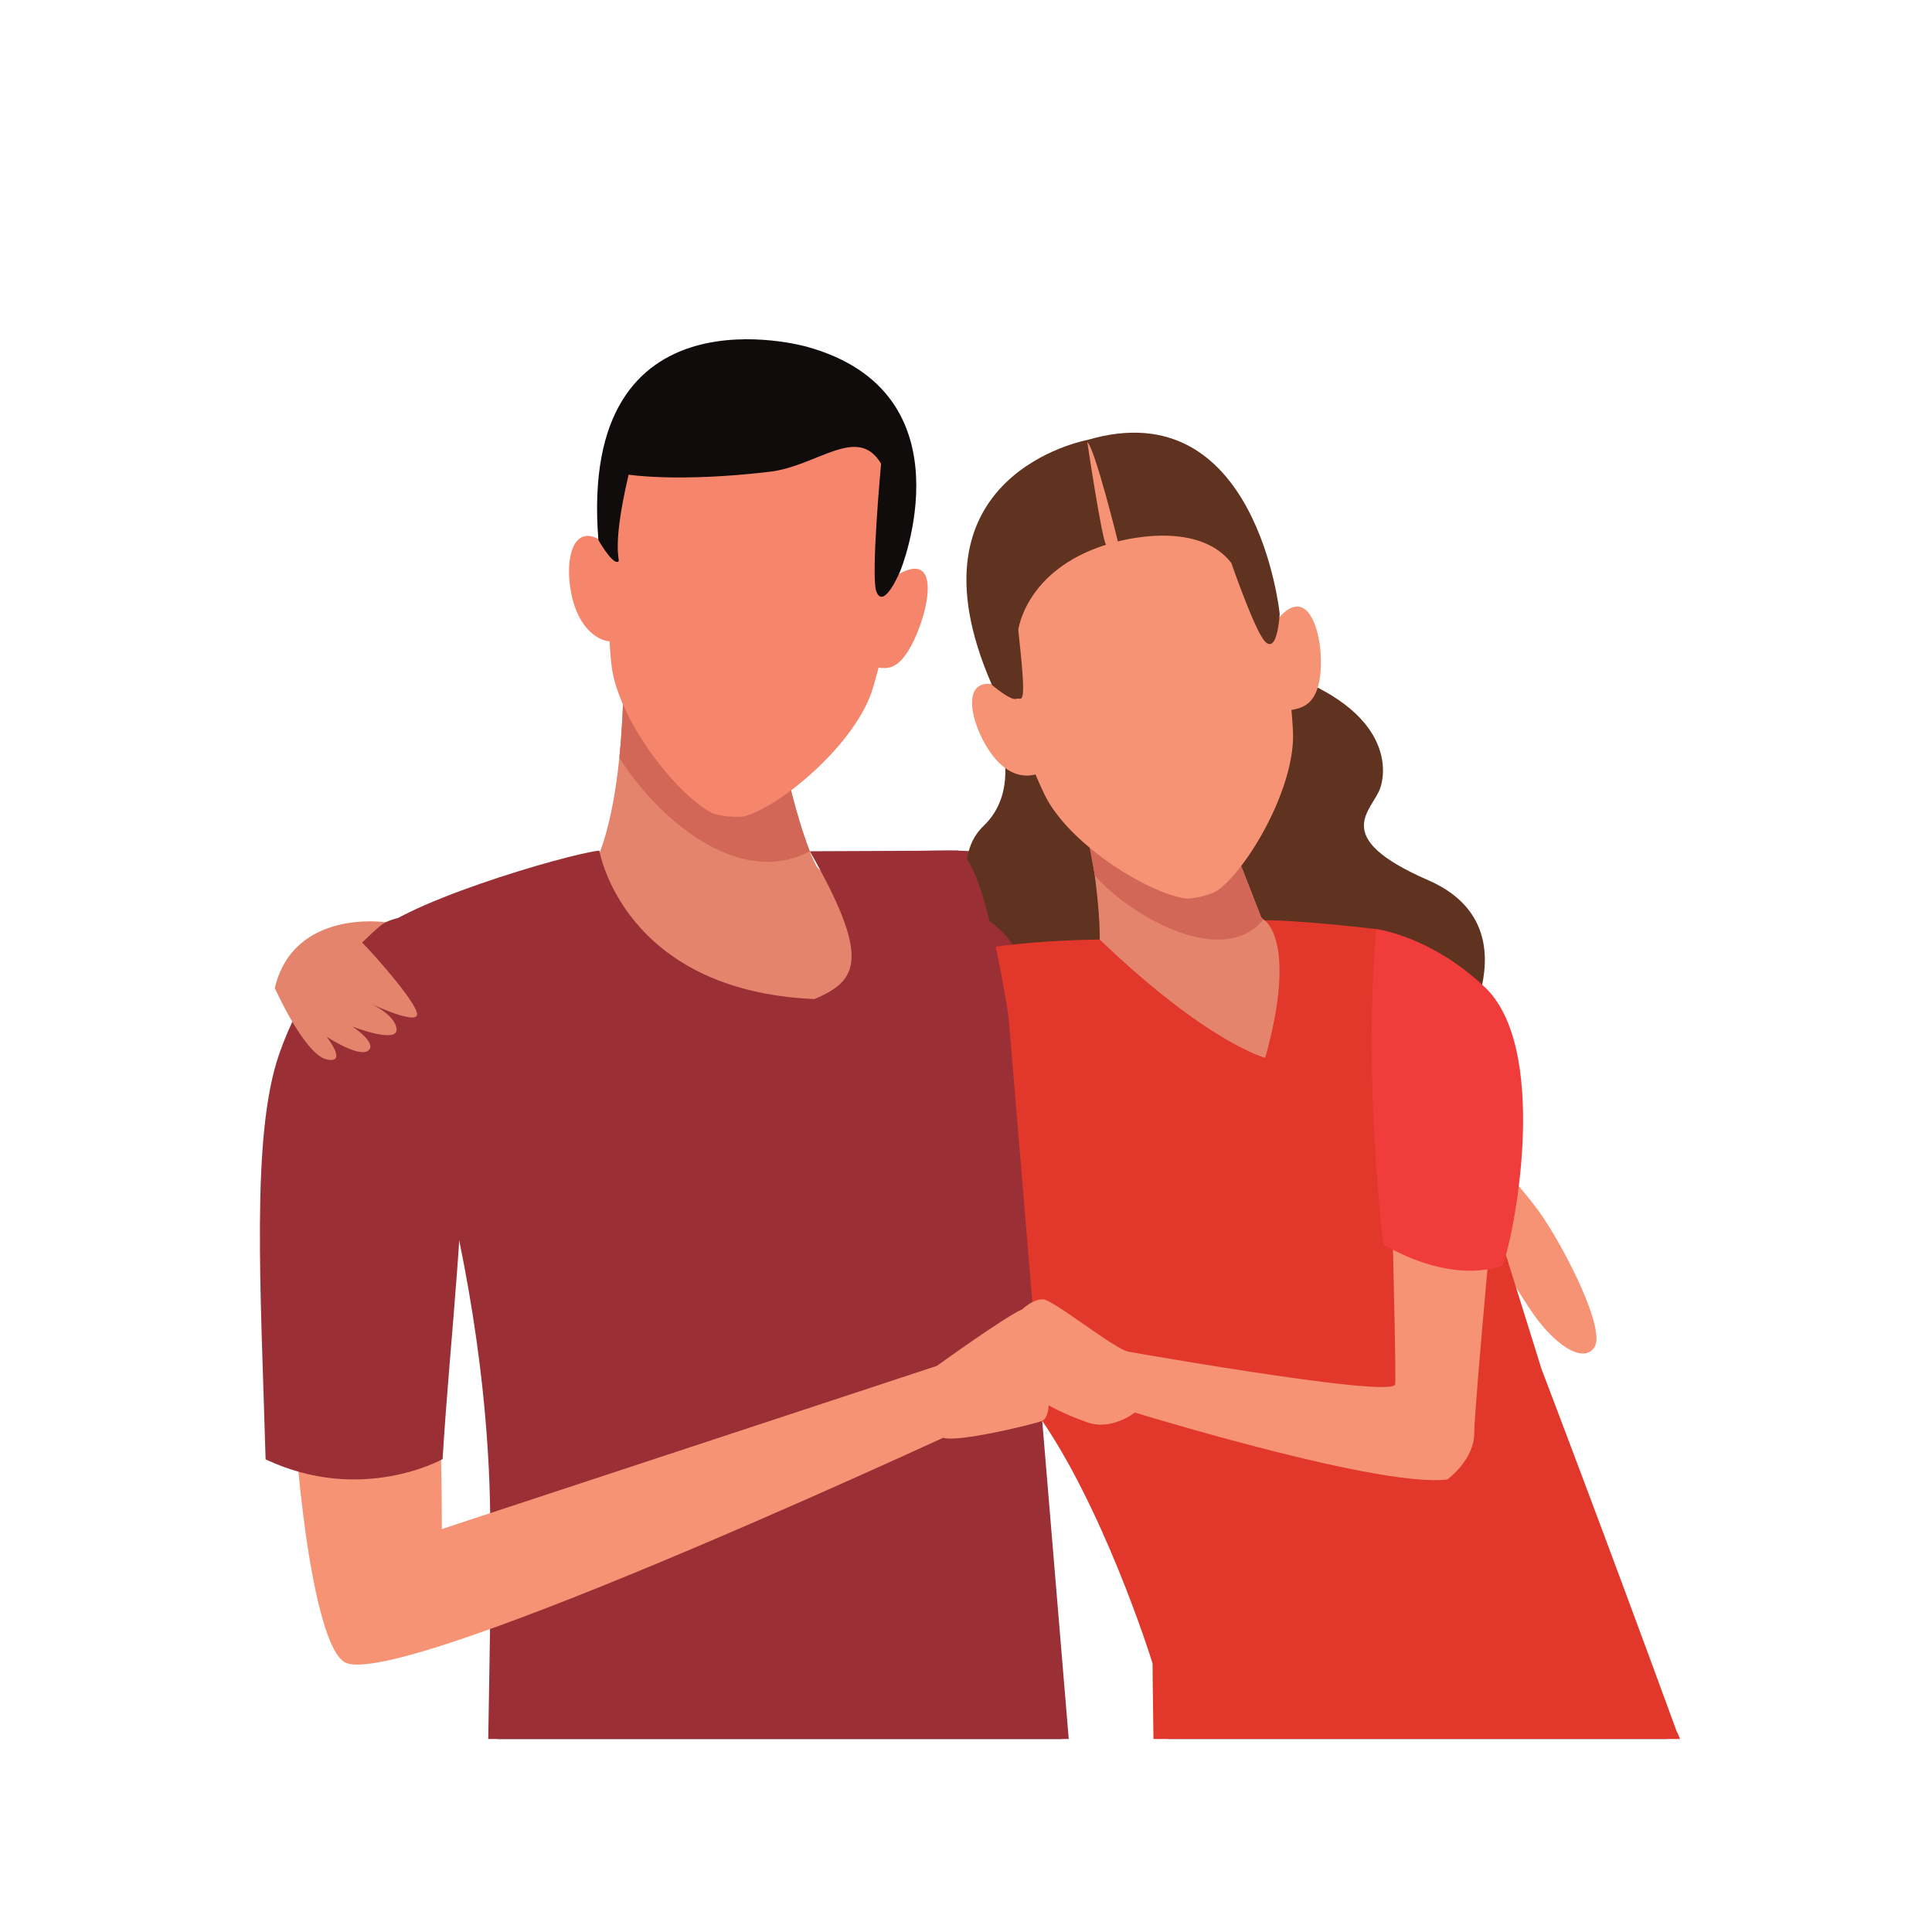<svg viewBox="0 0 768 768" preserveAspectRatio="xMidYMid meet" height="1024" width="1024" xmlns="http://www.w3.org/2000/svg"><defs><clipPath id="a"><path clip-rule="nonzero" d="M464 653h199v38.332H464Zm0 0"></path></clipPath><clipPath id="b"><path clip-rule="nonzero" d="M359 365h309v326.332H359Zm0 0"></path></clipPath><clipPath id="c"><path clip-rule="nonzero" d="M195 666h228v25.332H195Zm0 0"></path></clipPath><clipPath id="d"><path clip-rule="nonzero" d="M146 338h279v353.332H146Zm0 0"></path></clipPath></defs><path fill-rule="nonzero" fill-opacity="1" fill="#f79375" d="M600.46 467.914s7.981 8.422 13.45 16.774c9.817 14.996 24.238 43.964 19.922 50.812-4.309 6.848-16.297-.715-26.004-15.645-9.715-14.921-14.644-23.82-14.644-23.82s5.843 17.574.918 18.914c-4.91 1.344-2.239-5.906-17.813-37.965l24.172-9.07"></path><path fill-rule="nonzero" fill-opacity="1" fill="#9a3036" d="M328.023 340.688c6.73-1.61 43.914-2.899 52.829-2.56 50.492 1.919 86.226 15.462 126.648 24.442 0 0 10.355 27.192-8.957 64.809-32.77-.188-91.941 2.683-118.031 0l-52.489-86.692"></path><path fill-rule="nonzero" fill-opacity="1" fill="#603220" d="M399.027 300.39s3.93 16.52-8.027 27.903c-11.938 11.371-6.164 31.824 2.473 38.023 8.636 6.211 16.23 15.895 5.785 25.598-10.434 9.719-32.895 35.61-7.145 74.098 25.758 38.476 184.907-46.485 184.907-46.485s35.238-50.207-9.29-69.629c-39.835-17.37-21.945-27.668-19.02-36.777 0 0 9.442-23.969-28.425-41.504l-121.258 28.774"></path><g clip-path="url(#a)"><path fill-rule="nonzero" fill-opacity="1" fill="#356e81" d="m662.703 691.277-17.656-37.73s-36.645 16.566-174.016 2.574l-6.855 35.156h198.527"></path></g><path fill-rule="nonzero" fill-opacity="1" fill="#e4846c" d="M528.148 371.316c-13.43-1.554-25.847-3.816-26.93-7.015 0 0-16.097-41.281-25.476-65.18-2.828-7.191-54.3-19.738-54.3-19.738s19.43 74.945 15.105 103.82c0 0-12.059 7.863-30.2 20.168l19.555 69.645 121.23-34.086-18.984-67.614"></path><g clip-path="url(#b)"><path fill-rule="nonzero" fill-opacity="1" fill="#e2382b" d="M411.766 561.18c25.984 35.945 45.441 96.68 46.39 100.097 0 0 .106 13.246.36 30h209.32c-.672-1.828-1.352-3.097-1.352-3.097-29.132-79.657-53.691-143.934-53.691-143.934-18.734-59.558-50.184-165.742-65.66-174.926 0 0-31.442-3.683-44.395-3.465 0 0 13.13 8.415.203 54.657 0 0-22.949-5.957-65.765-47.012 0 0-87.207 0-77.172 23.707 0 0 30.086 133.961 51.762 163.973"></path></g><path fill-rule="nonzero" fill-opacity="1" fill="#d26758" d="M424.422 291.578c2.078 8.957 8.289 42.8 10.765 56.469 15.54 17.402 51.458 36.668 67.016 17.476-.496-.398-.844-.785-.984-1.222 0 0-10.844-27.793-19.934-50.992l-53.531-24.043-3.332 2.312"></path><path fill-rule="nonzero" fill-opacity="1" fill="#f79375" d="M551.262 404.39s4.015 139.856 3.34 145.887c-.66 6.016-116.211-14.73-116.211-14.73v22.086s108.242 34.168 136.964 30.465c0 0 10.684-7.711 10.684-18.418 0-10.711 10.016-117.11 10.016-117.11l-44.793-48.18"></path><path fill-rule="nonzero" fill-opacity="1" fill="#e2382b" d="M387.941 415.39s-20.277 10.676-34.46 30.825c-6.918 9.84-21.305 130.48-5.692 144.238 0 0 47.563 2.184 51.797-11.992 9.164-30.797 10.668-112.703-11.645-163.07"></path><path fill-rule="nonzero" fill-opacity="1" fill="#f79375" d="M507.7 246.422c-4.208-19.547-8.91-34.188-8.91-34.188-9.411-30.078-36.895-29.207-62.599-21.96-26.07 5.769-50.695 18.007-44.796 48.964 0 0 2.77 15.125 8.296 34.336-17.976-7.648-15.09 11.707-6.617 24.602 7.313 11.035 14.875 10.664 18.547 9.66a206.82 206.82 0 0 0 3.535 7.871c9.364 19.559 40.723 39.14 55.914 41.39 0 0 1.89.43 6.805-.804 4.914-1.242 6.371-2.512 6.371-2.512 12.324-9.176 30.727-41.25 29.727-62.918a187.845 187.845 0 0 0-.606-8.62c3.715-.84 10.309-1.56 11.528-14.735 1.375-15.387-4.954-36.34-17.196-21.086"></path><path fill-rule="nonzero" fill-opacity="1" fill="#603220" d="M394.297 272.258s7.453 6.398 9.683 5.547c2.176-.883 4.442 5.394.801-27.364 0 0 2.801-23.773 34.934-33.918 13.723-4.324 38.305-7.445 49.746 7.23 0 0 9.14 26.474 13.234 31.06 5.192 5.808 5.996-10.844 5.996-10.844s-8.996-88.95-76.418-69.082c0 0-74.644 13.59-37.976 97.37"></path><path fill-rule="nonzero" fill-opacity="1" fill="#f79375" d="M432.227 175.781s5.91 39.547 7.488 40.742c1.578 1.204 3.18.98 4.86-.53 0 0-9.387-38.067-12.348-40.212"></path><path fill-rule="nonzero" fill-opacity="1" fill="#f03d3c" d="M547.133 369.32s21.64 2.723 43.117 23.094c25.215 23.899 12.715 94.508 7.156 110.566 0 0-18.277 8.48-47.48-8.246 0 0-8.25-66.203-2.793-125.414"></path><g clip-path="url(#c)"><path fill-rule="nonzero" fill-opacity="1" fill="#282b4c" d="m422.156 691.277-.738-25.191H195.891l1.886 25.191h224.38"></path></g><path fill-rule="nonzero" fill-opacity="1" fill="#e4846c" d="M376.324 416.313c-2.031-12.211-6.238-56.008-8.601-58.958 0 0-39.532-6.265-43.172-13.05-5.59-10.407-14.5-42.196-18.153-73.602-.918-7.84-59.3-39.164-59.3-39.164s5.355 75.383-9.953 110.453c0 0-57.575 11.711-69.899 25.492-3.203 3.579-5.555 10.317-6.832 19.051l215.91 29.777"></path><path fill-rule="nonzero" fill-opacity="1" fill="#d26758" d="M321.906 338.383c-5.176-13.113-11.676-38.145-14.988-63.547L257.91 245.46l-10.133.55c.016.243 0 .544.016.798.387 13.593.445 34.324-1.59 54.324 13.617 22.152 46.492 52.758 75.703 37.25"></path><g clip-path="url(#d)"><path fill-rule="nonzero" fill-opacity="1" fill="#9a3036" d="M194.086 691.277h230.758l-23.95-287.3s-9.07-61.465-20.042-65.848l-58.922.254c24.195 42.59 19.394 51.328 1.82 58.762-76.129-3.313-85.496-59.016-85.496-59.016-12.61 1.281-83.617 22.113-91.832 35.82 0 0 42.433 95.883 47.918 210.485 1.37 28.953.281 71.96-.254 106.843"></path></g><path fill-rule="nonzero" fill-opacity="1" fill="#f5866c" d="M356.125 228.883c2.676-20.281 3.18-36.028 3.18-36.028 1.285-32.246-25.528-40.89-52.797-42.777-27.121-3.422-55.09-.125-60.067 31.762 0 0-2.53 15.55-3.832 35.972-14.687-13.585-18.851 4.52-15.117 19.895 3.254 13.156 10.942 16.961 14.824 17.25.168 2.965.391 5.91.692 8.813 2.285 22.097 25.777 51.789 39.656 59.195 0 0 1.668 1.074 6.84 1.57 5.164.508 7.008-.223 7.008-.223 15.062-4.59 43.836-29.183 50.351-50.398a209.372 209.372 0 0 0 2.383-8.523c3.867.46 8.563.902 14.3-11.371 6.614-14.364 9.618-35.61-7.421-25.137"></path><path fill-rule="nonzero" fill-opacity="1" fill="#100c0c" d="M237.871 214.672s4.98 8.762 7.418 8.7c2.406-.11-3.168-1.84 4.598-34.685 0 0 19.636 3.157 56.113-1.16 18.898-2.234 34.898-18.925 44.246-3.199 0 0-4.2 45.098-1.848 50.922 3.004 7.406 9.516-8.375 9.516-8.375s28.957-70.656-37.05-89.004c0 0-91.223-26.34-82.993 76.8"></path><path fill-rule="nonzero" fill-opacity="1" fill="#f79375" d="M168.293 469.11c5.879 62.3 7.36 102.734 7.36 138.714l214.992-70.867 7.144 24.02S158.766 673.023 137.04 660.77c-12.824-7.247-21.781-83.98-21.781-145.594l53.035-46.067"></path><path fill-rule="nonzero" fill-opacity="1" fill="#9a3036" d="M105.578 580.11c-1.914-67.79-5.887-128.926 5.457-161.278 16.75-47.785 47.235-53.945 47.235-53.945s25.296 23.855 26.167 62c1.192 52.414-5.707 106.136-8.492 153.129 0 0-32.148 18.136-70.367.093"></path><path fill-rule="nonzero" fill-opacity="1" fill="#f79375" d="M372.406 542.969s27.45-19.805 33.942-22.485c0 0 4.14-4.007 8.156-4.007 4.012 0 28.61 19.921 34.086 20.859l2.5 24.191s-9.168 7.301-18.863 3.883c-9.696-3.437-15.38-6.773-15.38-6.773s-.077 4.968-2.542 6.16c-2.473 1.195-34.004 8.777-39.328 6.723l-2.57-28.551"></path><path fill-rule="nonzero" fill-opacity="1" fill="#e4846c" d="M109.23 392.766s11.786 26.347 20.57 28.351c8.77 2.008 0-9.035 0-9.035s12.93 8.54 16.622 5.52c3.68-3.004-6.348-9.532-6.348-9.532s18.051 7.024 17.563 1.008c-.508-6.023-11.215-10.543-11.215-10.543s17.226 8.281 19.234 5.27c2.008-3.024-17.09-24.598-21.719-29.118 0 0 7.5-7.367 9.29-8.082 0 0-36.473-5.46-43.997 26.16"></path></svg>